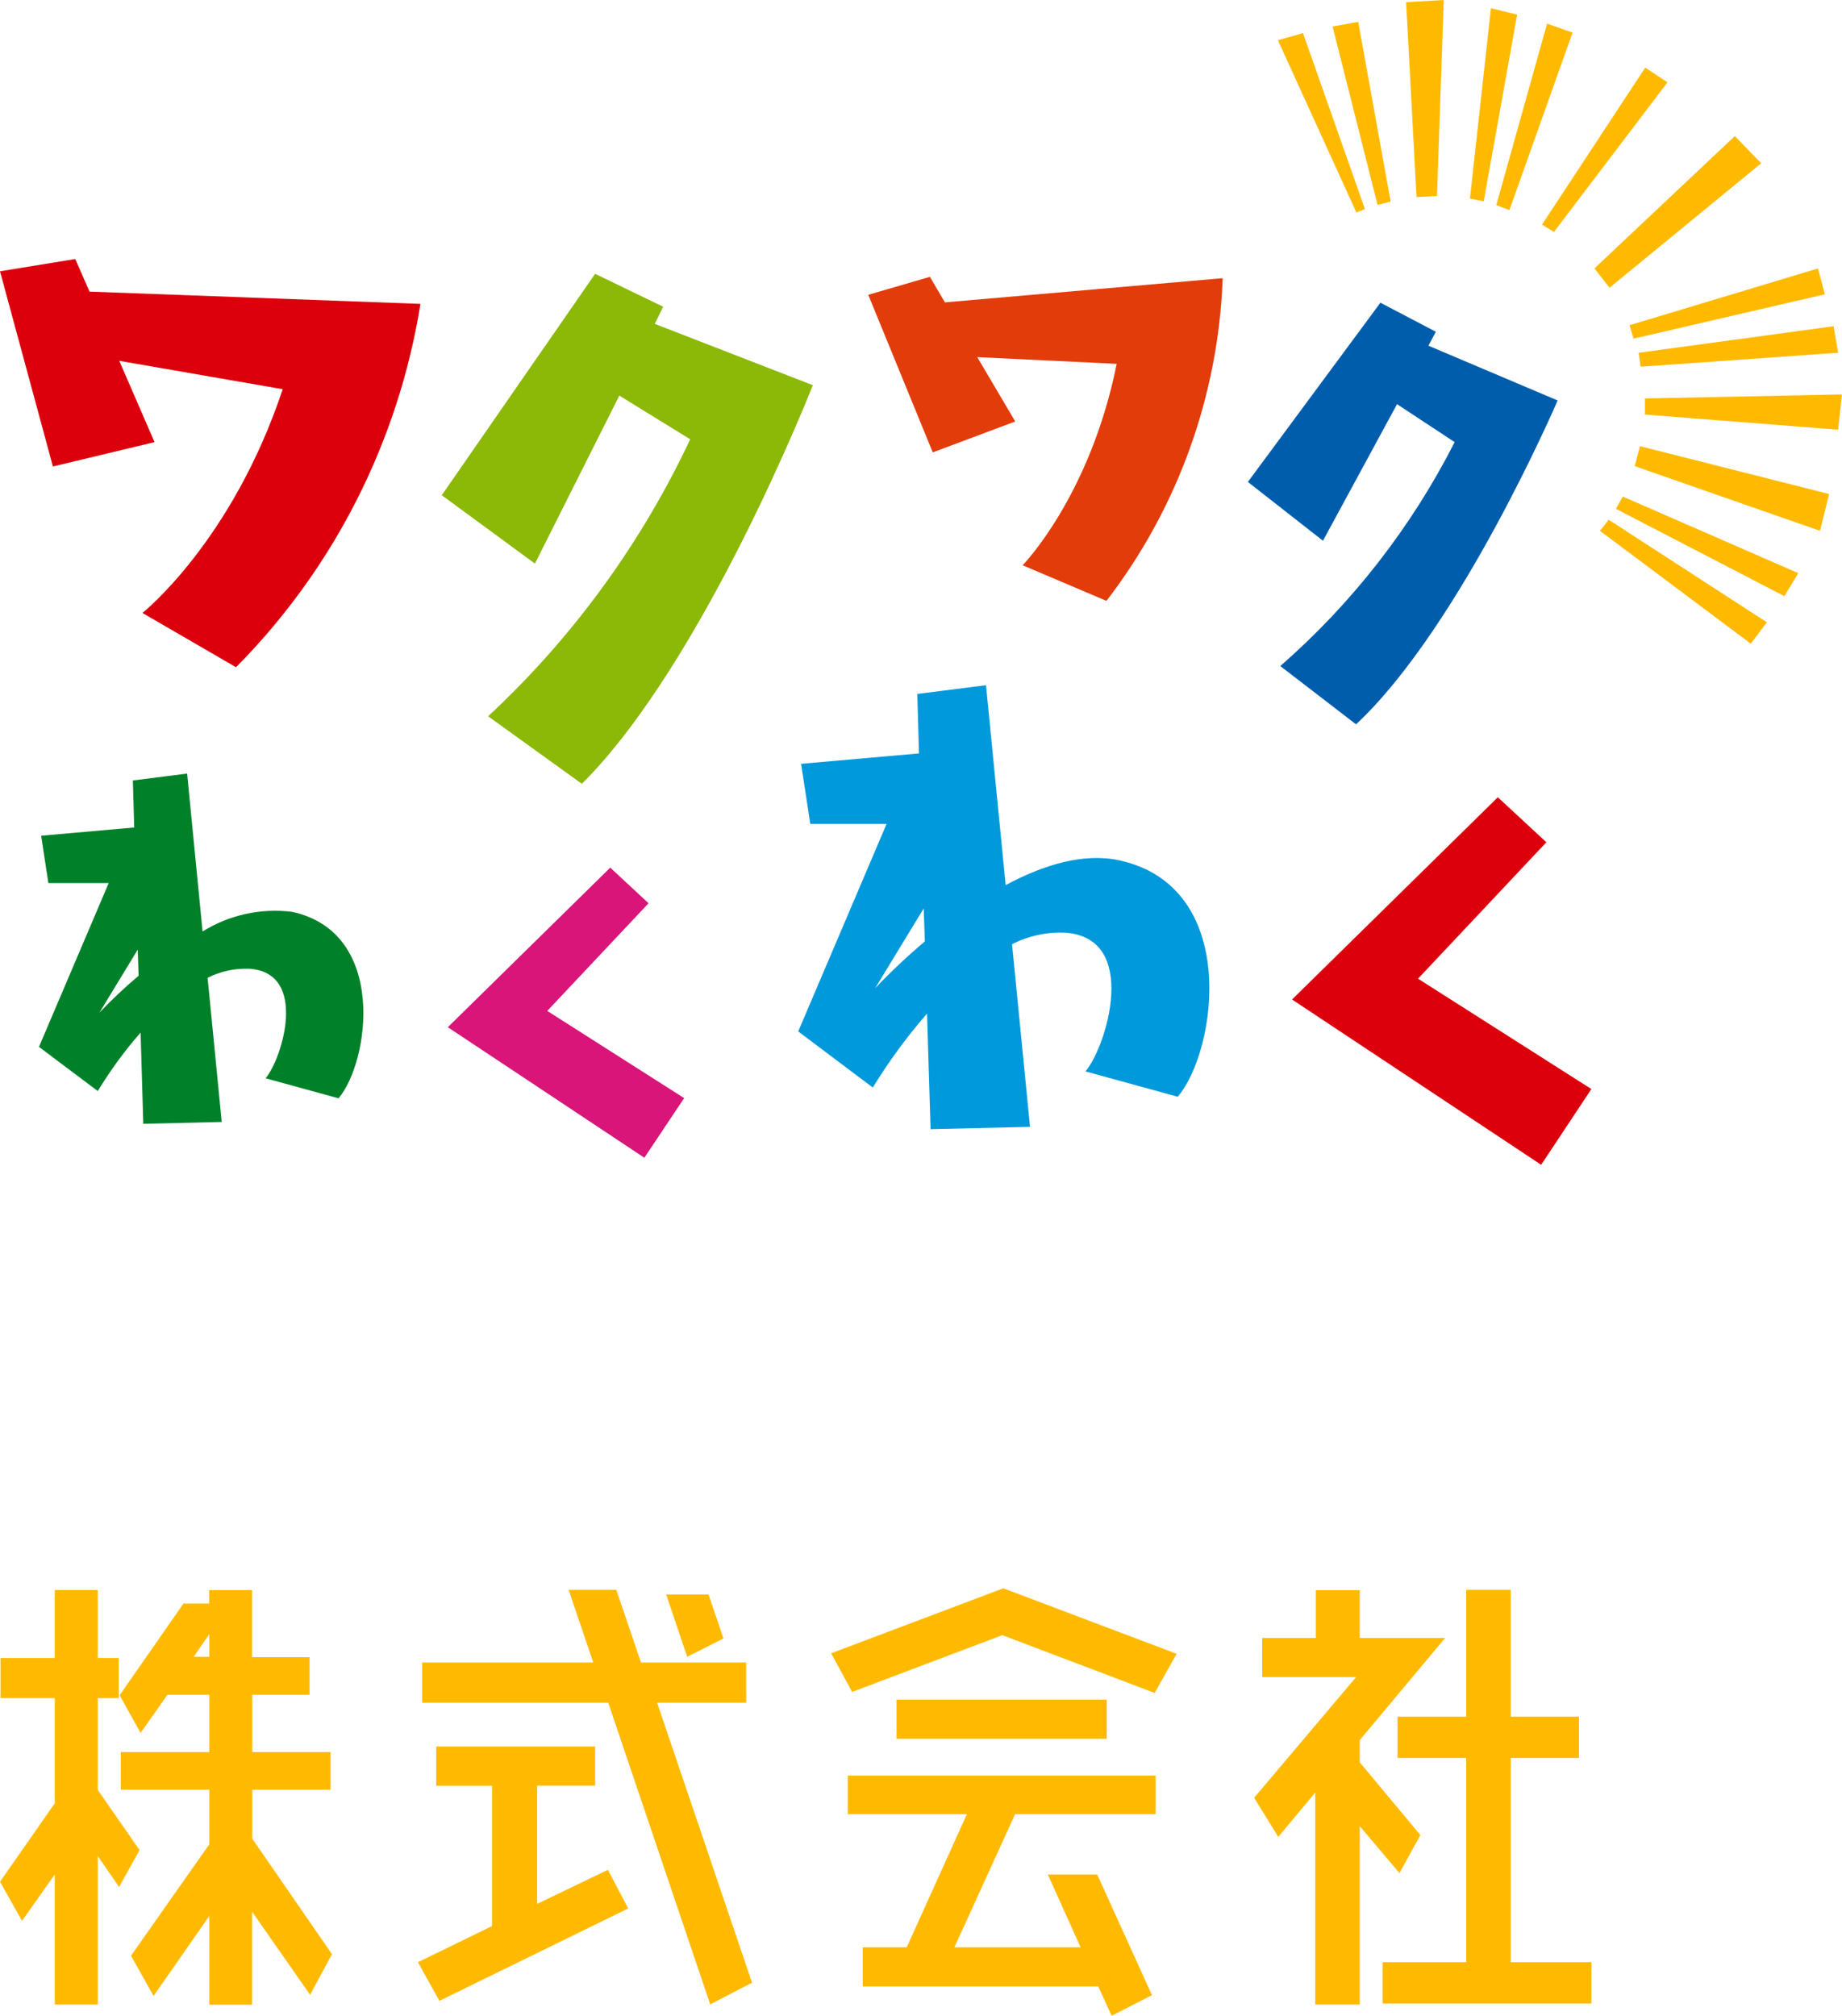 <?xml version="1.0" encoding="UTF-8"?>
<svg id="a" data-name="グループ_223" xmlns="http://www.w3.org/2000/svg" xmlns:xlink="http://www.w3.org/1999/xlink" viewBox="0 0 109.66 120">
  <defs>
    <clipPath id="b">
      <rect width="109.66" height="120" fill="none"/>
    </clipPath>
  </defs>
  <g clip-path="url(#b)">
    <g id="c" data-name="グループ_222">
      <path id="d" data-name="パス_313" d="M20.15,65.38l-4.34-1.19c.98-1.14,2.58-6.3-.98-6.52-.86-.03-1.71.15-2.47.54l.84,8.58-4.67.11-.16-5.43c-.95,1.08-1.8,2.25-2.55,3.48l-3.5-2.63,4.15-9.75h-3.59l-.43-2.82,5.54-.49-.08-2.8,3.23-.41.92,9.4c1.59-.99,3.47-1.4,5.32-1.17,5.7,1.22,4.62,8.93,2.77,11.11M8.25,58.08l-.05-1.55-2.28,3.75c.74-.78,1.52-1.51,2.34-2.2" fill="#008129"/>
      <path id="e" data-name="パス_314" d="M38.36,68.92l-11.7-7.77,9.67-9.5,2.28,2.12-6.03,6.41,8.15,5.19-2.37,3.55Z" fill="#d91579"/>
      <path id="f" data-name="パス_315" d="M70.12,65.29l-5.5-1.51c1.24-1.44,3.27-7.98-1.24-8.26-1.09-.04-2.16.19-3.13.69l1.07,10.87-5.92.14-.21-6.88c-1.2,1.37-2.28,2.85-3.23,4.4l-4.44-3.34,5.26-12.35h-4.54l-.55-3.58,7.02-.62-.1-3.54,4.09-.52,1.17,11.9c2.24-1.2,4.61-1.93,6.74-1.48,7.22,1.55,5.85,11.32,3.51,14.07M55.06,56.04l-.07-1.96-2.89,4.75c.93-.98,1.92-1.91,2.96-2.79" fill="#0099db"/>
      <path id="g" data-name="パス_316" d="M91.75,69.34l-14.83-9.84,12.25-12.04,2.89,2.68-7.64,8.12,10.32,6.57-2.99,4.51Z" fill="#dc000c"/>
      <path id="h" data-name="パス_317" d="M5.33,17.36l19.7.73c-1.31,8.18-5.15,15.75-10.98,21.63l-5.57-3.23s5.33-4.24,8.35-13.32l-9.73-1.69,2.1,4.84-6.05,1.45L0,16.15l4.48-.73.85,1.94Z" fill="#dc000c"/>
      <path id="i" data-name="パス_318" d="M31.83,33.54l-5.53-4.06,9.13-13.18,4.05,1.96-.5,1.02,9.41,3.65s-6.45,16.46-13.75,23.73l-5.58-4.02c5.03-4.68,9.11-10.28,12.03-16.49l-4.22-2.6-5.02,9.99Z" fill="#8cb808"/>
      <path id="j" data-name="パス_319" d="M56.26,18l16.53-1.44c-.25,6.97-2.67,13.69-6.92,19.21l-4.99-2.12s4.01-4.09,5.6-11.99l-8.3-.4,2.26,3.83-4.91,1.84-3.84-9.38,3.67-1.07.9,1.53Z" fill="#e33c0b"/>
      <path id="k" data-name="パス_320" d="M78.76,32.19l-4.47-3.5,7.89-10.67,3.3,1.73-.44.83,7.69,3.26s-5.77,13.45-12,19.28l-4.51-3.47c4.28-3.74,7.8-8.26,10.38-13.33l-3.43-2.26-4.41,8.13Z" fill="#005dab"/>
      <path id="l" data-name="パス_321" d="M8.3,110.15l-1.21,2.18-1.27-1.84v8.84h-2.56v-7.74l-1.95,2.76-1.31-2.33,3.26-4.67v-6.26H.03v-2.39h3.23v-4.05h2.56v4.05h1.25v2.39h-1.25v5.46l2.49,3.59ZM19.77,116.32l-1.31,2.43-3.45-4.94v5.53h-2.55v-5.28l-3.32,4.76-1.34-2.4,4.66-6.63v-3.25h-5.27v-2.24h5.27v-3.41h-2.49l-1.6,2.27-1.25-2.24,3.8-5.46h1.53v-.8h2.56v3.99h3.42v2.24h-3.41v3.41h4.66v2.24h-4.66v2.92l4.75,6.88ZM11.53,98.63h.93v-1.35l-.93,1.35Z" fill="#ffba00"/>
      <path id="m" data-name="パス_322" d="M31.97,113.34l4.22-2.03,1.21,2.3-11.24,5.5-1.28-2.3,4.41-2.15v-8.35h-3.32v-2.34h9.46v2.33h-3.45v7.03ZM39.12,101.36l5.65,16.67-2.49,1.29-6.07-17.96h-11.08v-2.39h10.19l-1.47-4.33h2.84l1.47,4.33h6.26v2.39h-5.3ZM43.08,97.53l-2.17,1.1-1.25-3.71h2.52l.89,2.61Z" fill="#ffba00"/>
      <path id="n" data-name="パス_323" d="M59.67,97.34l-8.94,3.38-1.25-2.3,10.25-3.87,10.32,3.9-1.31,2.33-9.07-3.44ZM50.47,108v-2.3h18.33v2.3h-8.37l-3.61,7.92h7.51l-1.95-4.33h2.94l3.26,7.18-2.4,1.23-.8-1.75h-14.02v-2.33h2.62l3.58-7.92h-7.09ZM53.37,101.18h12.52v2.33h-12.52v-2.33Z" fill="#ffba00"/>
      <path id="o" data-name="パス_324" d="M83.31,111.5l-2.36-2.79v10.62h-2.65v-12.62l-2.2,2.64-1.44-2.33,6.07-7.18h-5.59v-2.33h3.19v-2.85h2.62v2.85h5.08l-5.08,6.08v1.32l3.61,4.33-1.25,2.27ZM89.95,116.81h4.79v2.46h-12.43v-2.46h4.98v-12.16h-4.09v-2.46h4.09v-7.55h2.65v7.55h4.06v2.46h-4.06v12.16Z" fill="#ffba00"/>
      <path id="p" data-name="パス_325" d="M103.28,8.1l-8.36,7.88.9,1.15,9.03-7.41-1.57-1.62Z" fill="#ffba00"/>
      <path id="q" data-name="パス_326" d="M83.71.13l.62,11.6,1.22-.06.4-11.67-2.25.13Z" fill="#ffba00"/>
      <path id="r" data-name="パス_327" d="M109.66,23.48l-11.73.24v.96l11.5.9.23-2.1Z" fill="#ffba00"/>
      <path id="s" data-name="パス_328" d="M108.23,15.98l-11.22,3.38.24.8,11.39-2.64-.41-1.54Z" fill="#ffba00"/>
      <path id="t" data-name="パス_329" d="M97.95,4.02l-6.15,9.35.71.44,6.76-8.91-1.33-.88Z" fill="#ffba00"/>
      <path id="u" data-name="パス_330" d="M109.16,19.42l-11.61,1.58.12.83,11.76-.83-.27-1.58Z" fill="#ffba00"/>
      <path id="v" data-name="パス_331" d="M88.76.49l-1.25,11.33.82.17,1.99-11.12-1.55-.38Z" fill="#ffba00"/>
      <path id="w" data-name="パス_332" d="M92.1,1.41l-3.02,10.8.78.3,3.76-10.57-1.51-.53Z" fill="#ffba00"/>
      <path id="x" data-name="パス_333" d="M108.9,29.41l-11.27-2.85-.31,1.19,11.03,3.85.54-2.18Z" fill="#ffba00"/>
      <path id="y" data-name="パス_334" d="M107.06,34.12l-10.45-4.56-.41.73,10.03,5.2.83-1.37Z" fill="#ffba00"/>
      <path id="z" data-name="パス_335" d="M105.18,37.04l-9.41-6.1-.52.66,8.98,6.72.96-1.28Z" fill="#ffba00"/>
      <path id="aa" data-name="パス_336" d="M76.08,2.4l4.67,10.25.51-.2-3.69-10.48-1.49.42Z" fill="#ffba00"/>
      <path id="ab" data-name="パス_337" d="M79.33,1.57l2.68,10.63.78-.2-1.93-10.7-1.53.28Z" fill="#ffba00"/>
    </g>
  </g>
</svg>